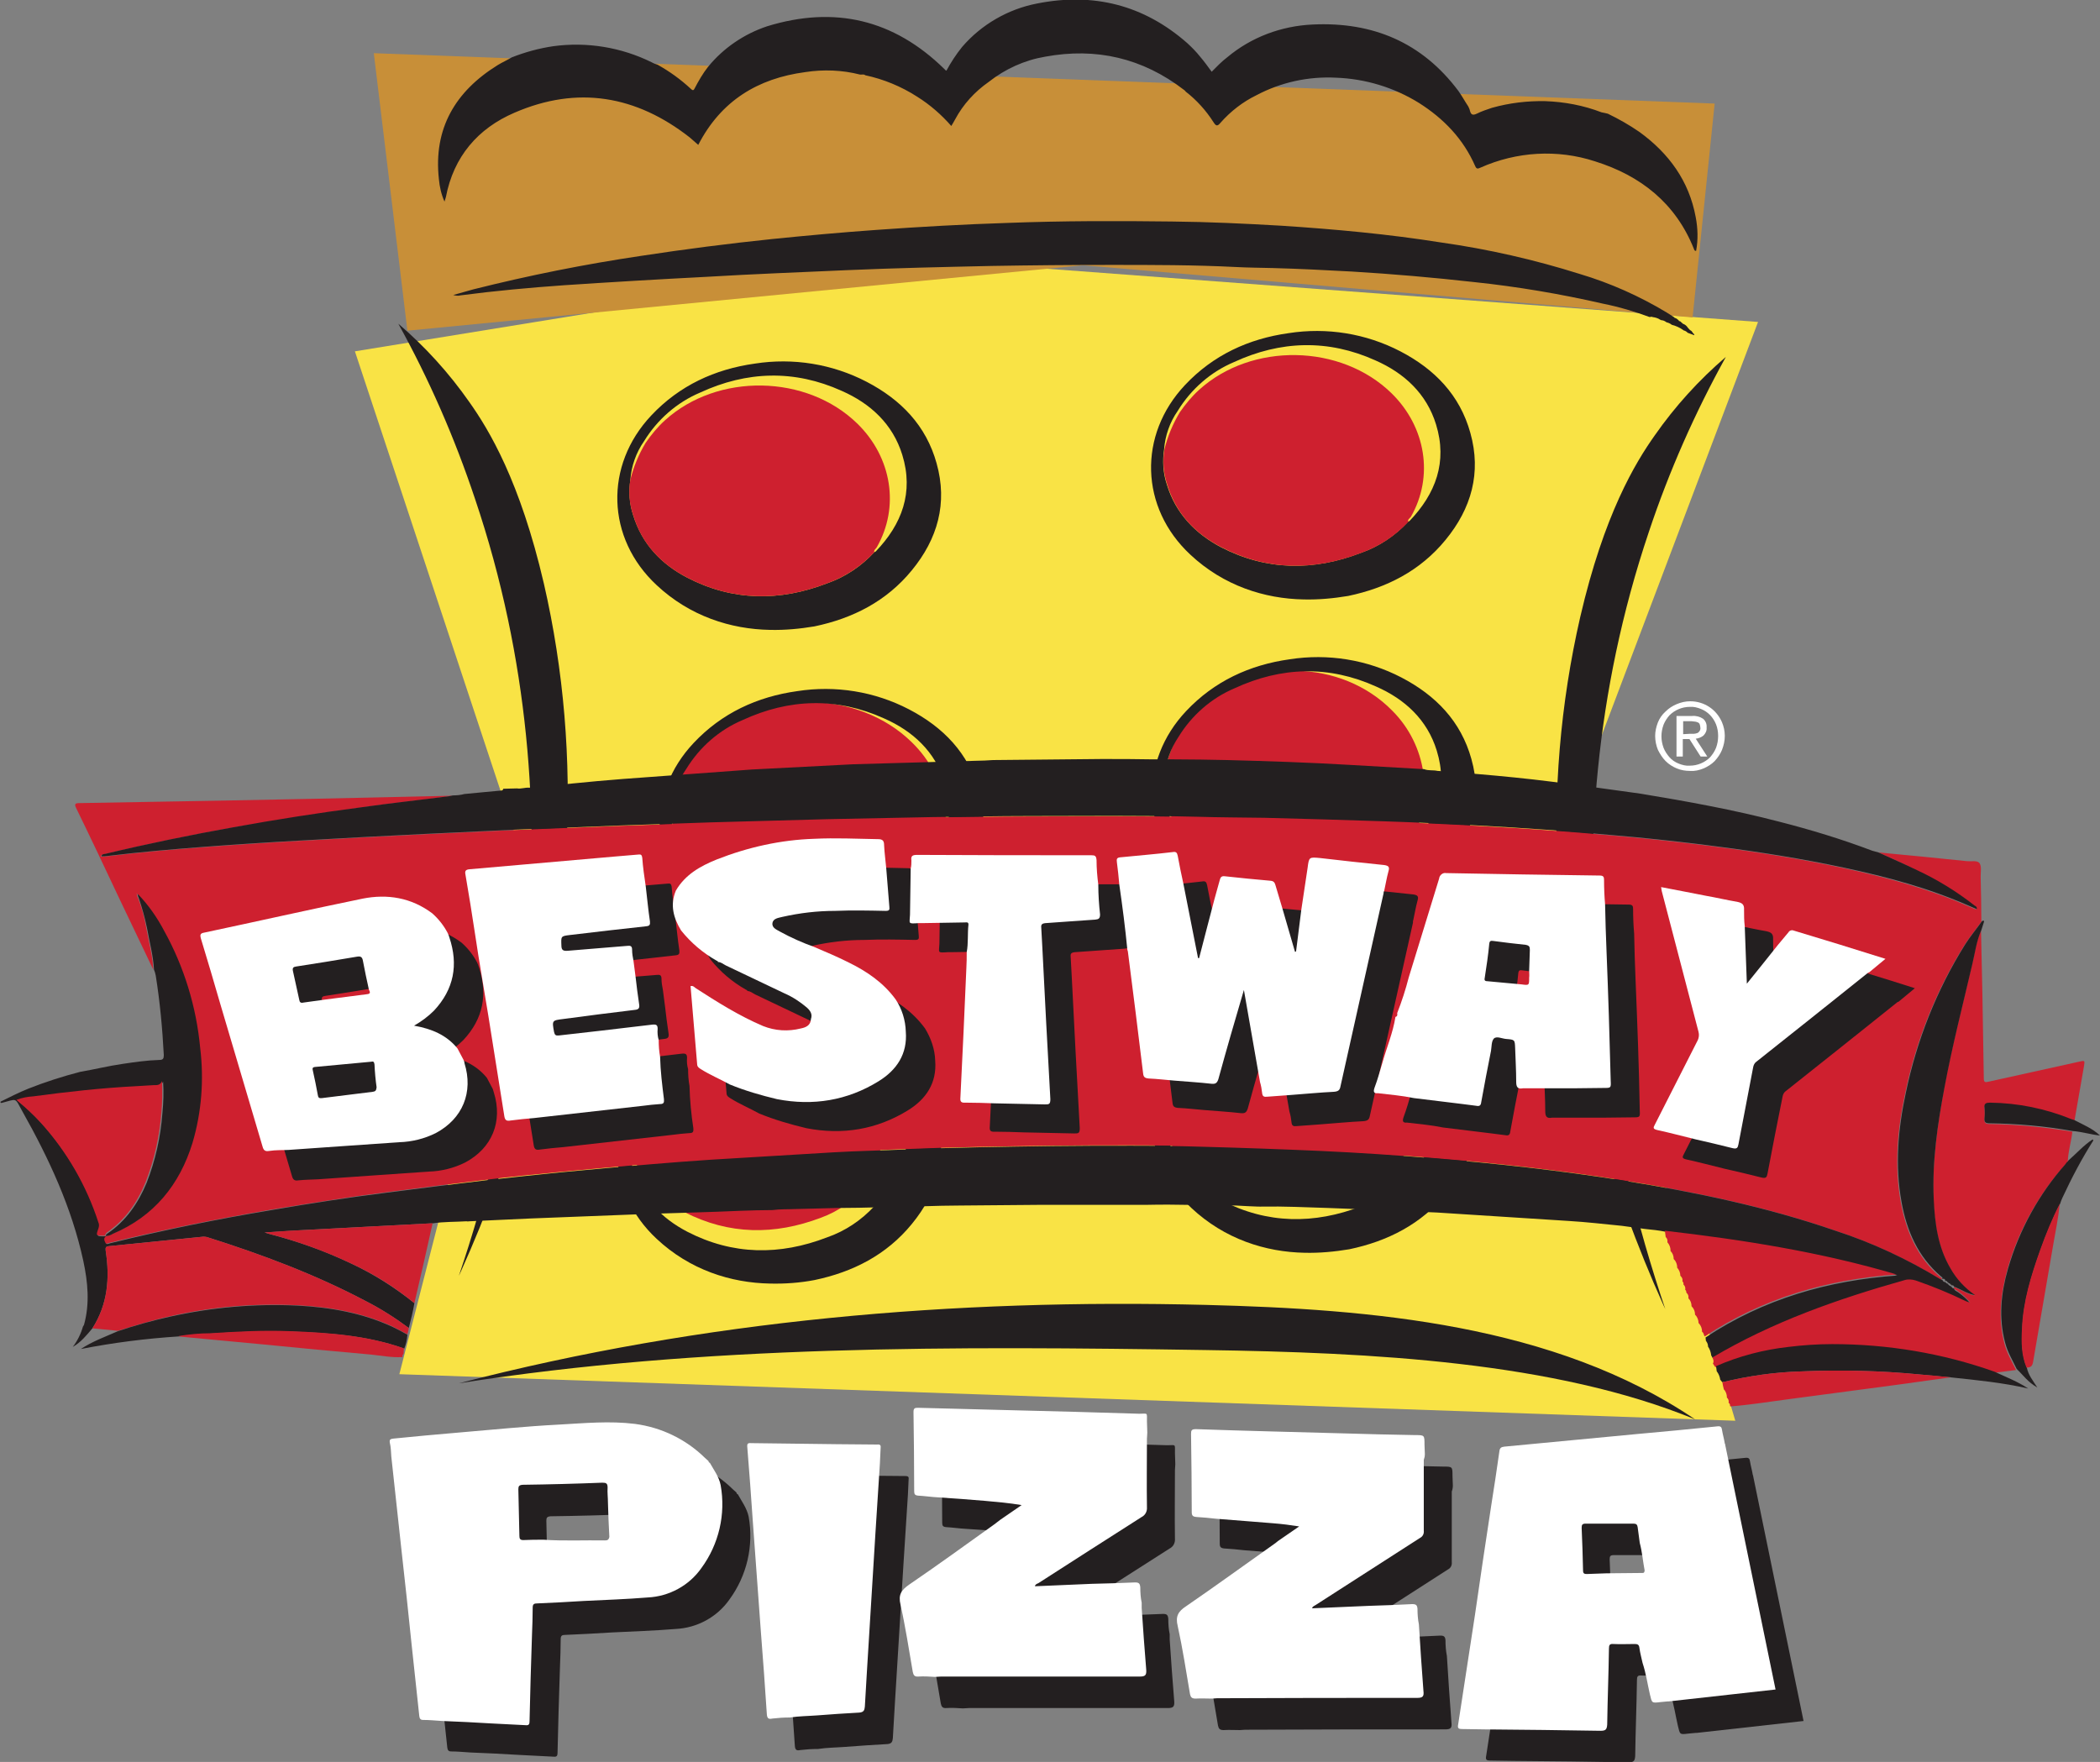 <?xml version="1.0" encoding="utf-8"?>
<!-- Generator: Adobe Illustrator 25.4.1, SVG Export Plug-In . SVG Version: 6.00 Build 0)  -->
<svg version="1.1" id="Layer_1" xmlns="http://www.w3.org/2000/svg" xmlns:xlink="http://www.w3.org/1999/xlink" x="0px" y="0px"
	 viewBox="0 0 600 503.5" style="enable-background:new 0 0 600 503.5;" xml:space="preserve">
<rect x="0" y="0" width="600" height="503.5" fill="#808080" stroke="none"/>
<style type="text/css">
	.st0{fill:#231F20;}
	.st1{fill:#F9E345;}
	.st2{fill:#CE202F;}
	.st3{fill:#C88F38;}
	.st4{fill:#FFFFFF;}
</style>
<g>
	<path class="st0" d="M210.8,427c-0.3,0-0.3-0.3-0.4-0.5c-0.3-0.3-0.7-0.6-1-0.9c-5.4-5.3-12.4-8.7-20-9.7
		c-7.2-0.9-14.4-0.2-21.7,0.2c-9.7,0.5-19.3,1.5-28.9,2.3c-6.1,0.5-12.3,1.1-18.4,1.7c-0.9,0.1-1.2,0.3-1,1.3
		c0.3,1.2,0.3,2.5,0.4,3.8c1,8.9,1.9,17.8,2.9,26.7c1,9,2,18,2.9,27c0.7,6.8,1.5,13.7,2.2,20.5c0.1,0.7,0.3,1.1,1.1,1.1
		c1.8,0,3.7,0.2,5.5,0.3c4.7,0.2,9.4,0.4,14,0.7c3.3,0.2,6.5,0.3,9.8,0.5c0.9,0.1,1.1-0.3,1.1-1.1c0.2-8.2,0.4-16.5,0.7-24.7
		c0.1-2.6,0.2-5.2,0.2-7.8c0-1,0.4-1.2,1.3-1.2c4.4-0.2,8.8-0.4,13.3-0.7c6.1-0.3,12.2-0.5,18.3-1c6.1-0.3,11.8-3.4,15.3-8.4
		c5-6.8,7-15.4,5.5-23.7C213.4,431,211.9,429,210.8,427z M180.8,449.2c-5.8-0.1-11.7,0.2-17.5-0.2c-1.9,0-3.9,0-5.8,0.1
		c-0.9,0-1.1-0.4-1.1-1.2c-0.1-4.4-0.2-8.9-0.3-13.3c0-0.9,0.2-1.2,1.2-1.3c7.6-0.1,15.2-0.3,22.8-0.6c1.1,0,1.5,0.2,1.5,1.4
		c-0.1,1.4,0.1,2.8,0.1,4.3c0.1,3.3,0.2,6.5,0.4,9.8C181.9,449.1,181.5,449.2,180.8,449.2z"/>
	<path class="st0" d="M500.9,421.8c0-0.1,0-0.2-0.1-0.3v0c-0.2-1.3-0.6-2.6-0.8-3.9c-0.1-0.8-0.4-1.1-1.3-1
		c-7.7,0.8-15.3,1.5-23,2.2c-12.6,1.2-25.3,2.4-37.9,3.6c-0.9,0.1-1.3,0.4-1.4,1.3c-0.7,5.1-1.5,10.2-2.3,15.3
		c-1.6,10.5-3.2,21.1-4.7,31.6c-1.6,10.4-3.2,20.8-4.8,31.3c-0.2,1,0.2,1.2,1.1,1.2c2.2,0,4.4,0.1,6.6,0.1c11,0.1,22,0.2,33,0.4
		c1.5,0,1.8-0.4,1.9-1.8c0.1-7.2,0.4-14.4,0.5-21.7c0-1,0.2-1.4,1.3-1.3c2,0.1,4.1,0,6.1,0c0.8,0,1.2,0.2,1.3,1.1
		c0.2,1.5,0.6,2.9,0.9,4.3c1,3,1.4,6,2.1,9c0.6,2.5,0.5,2.5,3,2.2c0.7-0.1,1.4-0.1,2.1-0.2c0.1,0,0.2,0,0.3,0l30.5-3.4L500.9,421.8z
		 M477.3,458.5c-3.4,0-6.9,0.1-10.3,0.1c-1.9,0.1-3.8,0.1-5.6,0.2c-0.7,0-1.1-0.1-1.1-1c-0.1-4.1-0.2-8.1-0.4-12.2
		c0-0.9,0.2-1.2,1.2-1.2c4.5,0,9.1,0,13.6,0c0.8,0,1.1,0.3,1.2,1c0.2,1.5,0.4,3,0.6,4.5c0.7,2.6,0.9,5.3,1.4,7.9
		C477.9,458.4,477.7,458.5,477.3,458.5L477.3,458.5z"/>
	<path class="st0" d="M415.1,424.5c0-0.9-0.1-1.8-0.1-2.7c0-2.7,0-2.7-2.7-2.7c-6.9-0.1-13.8-0.3-20.8-0.5
		c-13.9-0.4-27.9-0.7-41.8-1.2c-1.3,0-1.4,0.4-1.4,1.4c0.1,7.4,0.2,14.9,0.2,22.3c0,1,0.3,1.3,1.3,1.4c1.9,0.1,3.8,0.3,5.6,0.5
		c5.5,0.4,11,0.9,16.4,1.3c2.5,0.2,4.9,0.5,7.4,0.9l-6.1,4.2c-0.2,0.2-0.4,0.3-0.6,0.5c-8.5,6-17,12.2-25.6,18.1
		c-2.3,1.5-3.1,2.9-2.4,5.7c1.4,6.4,2.4,12.9,3.5,19.4c0.2,0.9,0.5,1.3,1.6,1.3c1.6-0.1,3.2,0,4.7,0c0.5,0,0.9-0.1,1.4-0.1
		c19.1-0.1,38.1-0.1,57.2-0.1c1.6,0,2-0.4,1.8-2c-0.5-6.3-0.9-12.7-1.3-19c-0.3-1.5-0.4-3-0.4-4.5c-0.1-1-0.4-1.3-1.5-1.3
		c-4.1,0.2-8.3,0.4-12.4,0.5l-16.2,0.7c0.1-0.6,0.7-0.7,1.1-1c9.9-6.4,19.8-12.7,29.7-19.1c0.8-0.4,1.2-1.2,1.1-2.1
		c0-6.7,0-13.5,0-20.2C415,425.7,415.1,425.1,415.1,424.5z"/>
	<path class="st0" d="M335.8,418.4c0-1.1-0.1-2.1-0.1-3.2c0-2.7,0.3-2.2-2.2-2.2c-12.1-0.4-24.1-0.7-36.2-1c-9-0.2-18-0.5-27-0.7
		c-0.9,0-1.3,0.1-1.3,1.2c0.1,7.5,0.2,15.1,0.2,22.6c0,0.9,0.2,1.2,1.1,1.3c1.9,0.1,3.8,0.4,5.8,0.5c4.5,0.3,8.9,0.6,13.4,1
		c3.4,0.3,6.8,0.6,10.4,1.2l-6.1,4.2c-0.6,0.4-1.1,0.9-1.7,1.3c-8.1,5.8-16.1,11.6-24.3,17.2c-2.3,1.6-3.2,2.9-2.5,5.8
		c1.4,6.3,2.4,12.8,3.5,19.2c0.2,0.9,0.5,1.4,1.6,1.3c1.6-0.1,3.2,0,4.7,0.1c0.6,0,1.2-0.1,1.8-0.1c18.9,0,37.9,0,56.8,0
		c1.5,0,1.9-0.4,1.8-1.9c-0.5-5.9-0.9-11.8-1.3-17.7c0-0.5,0-1,0-1.5c-0.3-1.4-0.4-2.9-0.4-4.4c-0.1-1.1-0.4-1.4-1.5-1.4
		c-4.1,0.2-8.2,0.3-12.3,0.4c-4.7,0.2-9.4,0.4-14,0.6c-0.8,0-1.5,0.1-2.3,0.1c0.1-0.6,0.6-0.7,1-0.9c9.8-6.3,19.6-12.6,29.5-18.9
		c1-0.5,1.6-1.6,1.5-2.8c-0.1-6.5,0-13.1,0-19.6C335.7,419.6,335.8,419,335.8,418.4z"/>
	<path class="st0" d="M258.6,421.8c-3.8,0-7.6-0.1-11.5-0.1c-8.1-0.1-16.2-0.2-24.3-0.3c-0.7,0-1.4-0.2-1.3,1
		c0.6,7.2,1.1,14.3,1.6,21.5c0.8,10.5,1.5,21,2.3,31.5c0.6,7.8,1.2,15.6,1.7,23.5c0.1,1.3,0.6,1.4,1.6,1.2c1.7-0.2,3.3-0.3,5-0.3
		c2.6-0.4,5.2-0.4,7.8-0.6c4-0.3,8-0.6,12-0.8c1.3-0.1,1.5-0.7,1.6-1.7c0.2-3.4,0.4-6.8,0.6-10.2c0.8-13,1.6-26,2.4-39
		c0.4-6.8,0.9-13.5,1.3-20.3c0.1-1.4,0.1-2.9,0.2-4.3C259.7,422.1,259.6,421.8,258.6,421.8z"/>
	<polygon class="st1" points="101.4,100.4 263.1,74.1 502.3,92 446.5,239.6 495.8,406 114.1,392.7 150.8,249.5 	"/>
	<path class="st2" d="M400.5,331.6c-3.7,3.9-8.3,6.8-13.4,8.6c-13.4,5-26.7,4.9-39.6-1.6c-7.4-3.7-12.9-9.3-15.4-17.3
		c-1.1-3.1-1.4-6.5-0.8-9.8c0.9-3.6,2.3-7.1,4.3-10.2c1.6-2.3,3.4-4.3,5.4-6.1c14.8-13.1,40.2-12.7,54.6,0.9c9.8,9.3,12,23,5.5,34.1
		C400.9,330.7,400.3,330.9,400.5,331.6z"/>
	<path class="st0" d="M372.8,358c-11.2-0.2-22.9-3.9-32.4-12.8c-14.4-13.4-15-34.2-1.5-48.5c8-8.5,18.1-13.2,29.6-14.8
		c10.9-1.7,22.1,0.1,31.9,5.2c9.8,5.1,17,12.5,20,23.3c3.2,11.4,0.3,21.6-7.1,30.6c-7.2,8.8-16.8,13.7-27.8,16
		C381.3,357.7,377,358.1,372.8,358z M336.7,304.1c-2.2,3.3-3.6,7.1-3.9,11c-0.5,3.4-0.3,6.8,0.8,10.1c2.5,8.2,8,14,15.5,17.9
		c13,6.7,26.4,6.8,39.9,1.6c5.2-1.8,9.8-4.9,13.5-8.9c0.1-0.1,0.3-0.1,0.4-0.2c7.5-7.8,10.9-16.9,7.6-27.6
		c-2.7-8.8-9.1-14.7-17.3-18.3c-13.5-6.1-27.1-5.7-40.5,0.5C346.1,293,340.5,297.9,336.7,304.1z"/>
	<path class="st2" d="M247.2,339c-3.3,4.1-7.7,7.2-12.7,9c-13.2,5-26.2,4.9-38.9-1.6c-7.3-3.7-12.7-9.3-15.1-17.3
		c-1.1-3.1-1.3-6.5-0.8-9.8c0.9-3.6,2.3-7.1,4.2-10.2c1.5-2.3,3.3-4.3,5.3-6.1c14.6-13.2,39.5-12.7,53.6,0.9
		c6.4,6.2,9.6,14.9,8.8,23.7C251.3,331.7,249.7,335.7,247.2,339z"/>
	<path class="st0" d="M220,366.8c-11.2-0.2-22.9-3.9-32.4-12.8c-14.4-13.4-15-34.2-1.5-48.5c8-8.5,18.1-13.2,29.6-14.8
		c10.9-1.7,22.1,0.1,31.9,5.2c9.8,5.1,17,12.5,20,23.3c3.2,11.4,0.3,21.6-7.1,30.6c-7.2,8.8-16.8,13.7-27.8,16
		C228.5,366.6,224.3,366.9,220,366.8z M184,313c-2.3,3.3-3.6,7.1-3.9,11c-0.5,3.4-0.3,6.8,0.8,10.1c2.5,8.2,8,14,15.5,17.9
		c13,6.7,26.4,6.8,39.9,1.6c5.2-1.8,9.8-4.9,13.5-8.9c0.1-0.1,0.3-0.1,0.4-0.2c7.5-7.8,10.9-16.9,7.6-27.6
		c-2.7-8.8-9.1-14.7-17.3-18.3c-13.5-6.1-27.1-5.7-40.5,0.5C193.4,301.8,187.8,306.7,184,313z"/>
	<path class="st2" d="M402.6,241.6c-3.7,4.2-8.3,7.4-13.5,9.4c-13.5,5.5-26.9,5.4-39.9-1.7c-7.5-4.1-13-10.1-15.5-18.8
		c-1.1-3.4-1.4-7.1-0.8-10.6c0.9-3.9,2.4-7.7,4.4-11.1c1.5-2.4,3.4-4.7,5.5-6.7c15-14.3,40.5-13.8,55,1c9.8,9.8,12,24.9,5.5,37.1
		C402.9,240.7,402.3,241,402.6,241.6z"/>
	<path class="st0" d="M372.8,264.5c-11.2-0.2-22.9-3.9-32.4-12.8c-14.4-13.4-15-34.2-1.5-48.5c8-8.5,18.1-13.2,29.6-14.8
		c10.9-1.7,22.1,0.1,31.9,5.2c9.8,5.1,17,12.5,20,23.3c3.2,11.4,0.3,21.6-7.1,30.6c-7.2,8.8-16.8,13.7-27.8,16
		C381.3,264.2,377,264.5,372.8,264.5z M336.7,210.6c-2.2,3.3-3.6,7.1-3.9,11c-0.5,3.4-0.3,6.8,0.8,10.1c2.5,8.2,8,14,15.5,17.9
		c13,6.7,26.4,6.8,39.9,1.6c5.2-1.8,9.8-4.9,13.5-8.9c0.1-0.1,0.3-0.1,0.4-0.2c7.5-7.8,10.9-16.9,7.6-27.6
		c-2.7-8.8-9.1-14.7-17.3-18.3c-13.5-6.1-27.1-5.7-40.5,0.5C346.1,199.5,340.5,204.4,336.7,210.6L336.7,210.6z"/>
	<path class="st2" d="M265.7,250.8c-3.9,4.2-8.8,7.5-14.2,9.4c-14.2,5.5-28.4,5.4-42.1-1.7c-7.9-4.1-13.7-10.1-16.3-18.8
		c-1.1-3.4-1.4-7.1-0.9-10.7c0.9-3.9,2.5-7.7,4.6-11.2c1.6-2.5,3.6-4.7,5.8-6.7c15.8-14.4,42.7-13.9,57.9,1
		c10.4,10.1,12.7,25.1,5.8,37.3C266.1,249.8,265.4,250.1,265.7,250.8z"/>
	<path class="st0" d="M232.1,273.6c-11.2-0.2-22.9-3.9-32.4-12.8c-14.4-13.4-15-34.2-1.5-48.5c8-8.5,18.1-13.2,29.6-14.8
		c10.9-1.7,22.1,0.1,31.9,5.2c9.8,5.1,17,12.5,20,23.3c3.2,11.4,0.3,21.6-7.1,30.6c-7.2,8.8-16.8,13.7-27.8,16
		C240.6,273.3,236.4,273.7,232.1,273.6z M196.1,219.7c-2.3,3.3-3.6,7.1-3.9,11c-0.5,3.4-0.3,6.8,0.8,10.1c2.5,8.2,8.1,14,15.5,17.9
		c13,6.7,26.4,6.8,39.9,1.6c5.2-1.8,9.8-4.9,13.5-8.9c0.1-0.1,0.3-0.1,0.4-0.2c7.5-7.8,10.9-16.9,7.6-27.6
		c-2.7-8.8-9.1-14.7-17.3-18.3c-13.5-6.1-27.1-5.7-40.5,0.5C205.5,208.6,199.9,213.5,196.1,219.7L196.1,219.7z"/>
	<path class="st0" d="M372.5,171.3c-11.2-0.2-22.9-3.9-32.4-12.8c-14.4-13.4-15-34.2-1.5-48.5c8-8.5,18.1-13.2,29.6-14.8
		c10.9-1.7,22.1,0.1,31.9,5.2c9.8,5.1,17,12.5,20,23.3c3.2,11.4,0.3,21.6-7.1,30.6c-7.2,8.8-16.8,13.7-27.8,16
		C381,171,376.8,171.4,372.5,171.3z M336.5,117.4c-2.3,3.3-3.6,7.1-3.9,11c-0.5,3.4-0.3,6.8,0.8,10.1c2.5,8.2,8.1,14,15.5,17.9
		c13,6.7,26.4,6.8,39.9,1.6c5.2-1.8,9.8-4.9,13.5-8.9c0.1-0.1,0.3-0.1,0.4-0.2c7.5-7.8,10.9-16.9,7.6-27.6
		c-2.7-8.8-9.1-14.7-17.3-18.3c-13.5-6.1-27.1-5.7-40.5,0.5C345.9,106.3,340.3,111.2,336.5,117.4z"/>
	<path class="st2" d="M402.4,149.1c-3.7,4-8.4,7.1-13.5,8.9c-13.5,5.2-26.9,5.1-39.9-1.6c-7.5-3.9-13-9.6-15.5-17.9
		c-1.1-3.3-1.4-6.7-0.8-10.1c0.9-3.7,2.4-7.3,4.4-10.6c1.6-2.3,3.4-4.5,5.5-6.4c15-13.6,40.5-13.2,55,1c9.8,9.6,12.1,23.8,5.5,35.3
		C402.7,148.2,402.1,148.5,402.4,149.1z"/>
	<path class="st0" d="M220,180c-11.2-0.2-22.9-3.9-32.4-12.8c-14.4-13.4-15-34.2-1.5-48.5c8-8.5,18.1-13.2,29.6-14.8
		c10.9-1.7,22.1,0.1,31.9,5.2c9.8,5.1,17,12.5,20,23.3c3.2,11.4,0.3,21.6-7.1,30.6c-7.2,8.8-16.8,13.7-27.8,16
		C228.5,179.7,224.3,180.1,220,180z M184,126.1c-2.3,3.3-3.6,7.1-3.9,11c-0.5,3.4-0.3,6.8,0.8,10.1c2.5,8.2,8,14,15.5,17.9
		c13,6.7,26.4,6.8,39.9,1.6c5.2-1.8,9.8-4.9,13.5-8.9c0.1-0.1,0.3-0.1,0.4-0.2c7.5-7.8,10.9-16.9,7.6-27.6
		c-2.7-8.8-9.1-14.7-17.3-18.3c-13.5-6.1-27.1-5.7-40.5,0.5C193.4,115,187.8,119.9,184,126.1L184,126.1z"/>
	<path class="st2" d="M249.8,157.8c-3.7,4-8.4,7.1-13.5,8.9c-13.5,5.2-26.9,5.1-39.9-1.6c-7.5-3.9-13-9.6-15.5-17.9
		c-1.1-3.3-1.4-6.7-0.8-10.1c0.9-3.7,2.4-7.3,4.4-10.6c1.6-2.3,3.4-4.5,5.5-6.4c15-13.6,40.5-13.2,55,1c9.8,9.6,12.1,23.8,5.5,35.3
		C250.2,156.9,249.6,157.2,249.8,157.8z"/>
	<polygon class="st3" points="106.8,15.2 116.4,94.5 309.4,75.8 483.6,90.7 489.9,29.6 	"/>
	<path class="st0" d="M484.3,405.6c-40.1-16.5-92.6-19.1-139.7-19.8c-71.9-1.1-143.7-1.5-213.5,9.5c69.8-18.1,141.5-24.2,213.5-22.4
		C391.7,374.1,444.1,378.4,484.3,405.6z"/>
	<path class="st0" d="M493.1,102c-7.7,6.6-14.5,14.1-20.3,22.4c-5.6,7.9-14.5,22.6-21.3,51.9c-5.7,24.8-7.8,50.4-6.4,75.8
		c2.6,47.4,15.6,88.5,30.1,120.7c0.2,0.4,0.4,0.9,0.6,1.3c-14.9-44-35.9-129.5-4.7-222.1C476.9,134.6,484.3,117.9,493.1,102z"/>
	<path class="st0" d="M113.8,92.5c7.7,6.6,14.5,14.1,20.3,22.4c5.6,7.9,14.5,22.6,21.3,51.9c5.7,24.8,7.8,50.4,6.4,75.8
		c-2.6,47.4-15.6,88.5-30.1,120.7c-0.2,0.4-0.4,0.9-0.6,1.3c14.9-44,35.9-129.5,4.6-222.1C129.9,125.1,122.6,108.4,113.8,92.5z"/>
	<path class="st0" d="M471.3,90.6c-4.3-1.6-8.7-2.9-13.2-3.8c-12.2-2.8-24.6-4.9-37-6.2c-11.6-1.3-23.2-2.3-34.8-3
		c-7.5-0.4-15-0.8-22.6-1c-3.6-0.1-7.1-0.1-10.7-0.3c-11.8-0.6-23.6-0.6-35.5-0.6c-11.4,0-22.8,0.1-34.3,0.3
		c-13.7,0.3-27.5,0.6-41.2,1.2c-13.3,0.6-26.7,1.1-40,1.9c-13.6,0.7-27.2,1.5-40.7,2.4c-9.9,0.7-19.8,1.6-29.7,2.9
		c-0.7,0.2-1.4,0.1-2.1-0.1c2.1-0.6,3.9-1.1,5.7-1.6c15.9-4,31.9-7.2,48.1-9.6c12.4-1.9,24.9-3.5,37.4-4.8c9.9-1,19.8-1.9,29.7-2.6
		c12.5-0.9,25-1.6,37.5-2c15.7-0.6,31.3-0.6,47-0.4c10.4,0.1,20.8,0.6,31.2,1.2c15.3,1,30.6,2.4,45.7,4.8c13.4,1.9,26.6,4.9,39.6,9
		c8.7,2.6,17,6.3,24.8,11c0.7,0.5,1.5,0.9,2.2,1.4l0,0c0,0.2,0.2,0.2,0.3,0.2l0.4,0.2l0,0l0.2,0.2l0.2,0.1l0.1,0.1
		c0,0.2,0.2,0.3,0.4,0.3l0.3,0.2l0,0c0,0.1,0.1,0.2,0.2,0.2c0,0,0,0,0,0l0.3,0.3c0.6,0.2,1.1,0.6,1.4,1.1c0.3,0.4,0.7,0.8,1.1,1
		c0,0.1,0.1,0.2,0.2,0.2c0,0.4,0.6,0.5,0.6,1l-1.9-0.7l-0.1-0.1c-0.3-0.3-0.7-0.5-1.1-0.6l-0.1-0.1c-1-0.7-2.1-1.2-3.3-1.5l-0.1-0.1
		c-0.4-0.3-0.9-0.5-1.4-0.6c0-0.1-0.1-0.1-0.1-0.1c0,0,0,0,0,0c-0.4-0.3-0.9-0.5-1.4-0.5l-0.1-0.1h-0.1c-0.7-0.5-1.5-0.7-2.3-0.8
		l-0.1-0.1C471.9,90.6,471.6,90.5,471.3,90.6L471.3,90.6z"/>
	<path class="st0" d="M459.4,32.5c3.1,1.5,6.1,3.2,9,5.2c8.4,6.1,14.2,14,16.1,24.4c0.6,3.2,0.7,6.4,0.1,9.6c-0.5,0-0.5-0.3-0.6-0.5
		c-5.2-13.1-15.2-21-28.3-25.1c-10.7-3.5-22.4-2.8-32.7,1.8c-0.7,0.3-1.1,0.5-1.5-0.4c-3.4-7.8-9-13.6-16.1-18.1
		c-7.1-4.4-15.3-6.9-23.7-7.2c-7.9-0.4-15.7,1.3-22.7,5c-3.9,1.9-7.4,4.6-10.3,7.9c-0.9,1.1-1.3,0.9-2-0.2c-2.1-3.3-4.8-6.3-7.9-8.7
		c-0.2-0.2-0.3-0.4-0.5-0.5c-11.8-9.1-25.1-12.2-39.7-9.5c-5.9,1-11.4,3.5-16.1,7.2c-4,2.8-7.3,6.4-9.6,10.7
		c-0.3,0.6-0.7,1.2-1.1,1.9c-2.8-3.2-6.1-6.1-9.8-8.4c-4.5-2.9-9.6-5-14.8-6.1c-0.4-0.4-1-0.1-1.5-0.2c-5.1-1.3-10.4-1.5-15.6-0.7
		c-13.6,1.8-24.1,8.2-30.6,20.8c-0.8-0.7-1.6-1.4-2.4-2.1c-15.3-12-32.1-14.9-50.1-7.1c-10.5,4.5-17.4,12.6-19.6,24.1
		c-0.1,0.3-0.2,0.6-0.4,1.3c-0.9-2-1.4-4.2-1.6-6.4c-1.6-14.5,4.7-25.1,16.8-32.6c1.3-0.8,2.7-1.4,4-2.2c3.8-1.5,7.8-2.6,11.9-3.2
		c9.6-1.3,19.4,0.3,28.1,4.6c0.5,0.3,1.1,0.5,1.7,0.7c3.4,1.9,6.6,4.2,9.5,6.9c0.5,0.5,0.8,0.5,1.1-0.2c1.1-2.1,2.3-4.2,3.8-6.1
		c4.4-5.4,10.3-9.4,16.9-11.6c19.2-5.9,36.1-2,50.6,12.2c0.1,0.1,0.3,0.3,0.4,0.4c0.1,0,0.2,0.1,0.2,0.1c1.3-2.4,2.8-4.7,4.5-6.8
		c5.5-6.4,13.1-10.8,21.4-12.4c16.1-3.2,30.5,0.4,42.9,11.3c1.3,1.2,2.6,2.5,3.7,3.9c1.2,1.4,2.2,2.8,3.3,4.3
		c1.4-1.4,2.8-2.9,4.4-4.1c6.9-5.8,15.5-9,24.5-9.4c17.1-0.8,31.2,5.1,41.6,19c1,1.4,1.8,2.9,2.8,4.4c0.2,0.4,0.4,0.8,0.5,1.3
		c0.3,1.1,0.8,1.3,1.9,0.8c1.4-0.7,2.9-1.2,4.4-1.7c5-1.4,10.1-2,15.2-1.9c5.5,0.2,10.9,1.2,16.1,3.2
		C458.3,32.2,458.9,32.4,459.4,32.5z"/>
	<path class="st4" d="M202.7,417.9L202.7,417.9L202.7,417.9L202.7,417.9z"/>
	<path class="st4" d="M202.8,418c-0.3,0-0.3-0.3-0.4-0.5c-0.3-0.3-0.7-0.6-1-0.9c-5.4-5.3-12.4-8.7-20-9.7
		c-7.2-0.9-14.4-0.2-21.7,0.2c-9.7,0.5-19.3,1.5-28.9,2.3c-6.1,0.5-12.3,1.1-18.4,1.7c-0.9,0.1-1.2,0.3-1,1.3
		c0.3,1.2,0.3,2.5,0.4,3.8c1,8.9,1.9,17.8,2.9,26.7c1,9,2,18,2.9,27c0.7,6.8,1.5,13.7,2.2,20.5c0.1,0.7,0.3,1.1,1.1,1.1
		c1.8,0,3.7,0.2,5.5,0.3c4.7,0.2,9.4,0.4,14,0.7c3.3,0.2,6.5,0.3,9.8,0.5c0.9,0.1,1.1-0.3,1.1-1.1c0.2-8.2,0.4-16.5,0.7-24.7
		c0.1-2.6,0.2-5.2,0.2-7.8c0-1,0.4-1.2,1.3-1.2c4.4-0.2,8.8-0.4,13.3-0.7c6.1-0.3,12.2-0.5,18.3-1c6.1-0.3,11.8-3.4,15.3-8.4
		c5-6.8,7-15.4,5.5-23.7C205.4,421.9,203.9,420,202.8,418z M172.8,440.2c-5.8-0.1-11.7,0.2-17.5-0.2c-1.9,0-3.9,0-5.8,0.1
		c-0.9,0-1.1-0.4-1.1-1.2c-0.1-4.4-0.2-8.9-0.3-13.3c0-0.9,0.2-1.2,1.2-1.3c7.6-0.1,15.2-0.3,22.8-0.6c1.1,0,1.5,0.2,1.5,1.4
		c-0.1,1.4,0.1,2.8,0.1,4.3c0.1,3.3,0.2,6.5,0.4,9.8C173.9,440.1,173.5,440.2,172.8,440.2z"/>
	<path class="st4" d="M492.9,412.8c0-0.1,0-0.2-0.1-0.3v0c-0.2-1.3-0.6-2.6-0.8-3.9c-0.1-0.8-0.4-1.1-1.3-1
		c-7.7,0.8-15.3,1.5-23,2.2c-12.6,1.2-25.3,2.4-37.9,3.6c-0.9,0.1-1.3,0.4-1.4,1.3c-0.7,5.1-1.5,10.2-2.3,15.3
		c-1.6,10.5-3.2,21.1-4.7,31.6c-1.6,10.4-3.2,20.8-4.8,31.3c-0.2,1,0.2,1.2,1.1,1.2c2.2,0,4.4,0.1,6.6,0.1c11,0.1,22,0.2,33,0.4
		c1.5,0,1.8-0.4,1.9-1.8c0.1-7.2,0.4-14.4,0.5-21.7c0-1,0.2-1.4,1.3-1.3c2,0.1,4.1,0,6.1,0c0.8,0,1.2,0.2,1.3,1.1
		c0.2,1.5,0.6,2.9,0.9,4.3c1,3,1.4,6,2.1,9c0.6,2.5,0.5,2.5,3,2.2c0.7-0.1,1.4-0.1,2.1-0.2c0.1,0,0.2,0,0.3,0l30.5-3.4L492.9,412.8z
		 M469.3,449.5c-3.4,0-6.9,0.1-10.3,0.1c-1.9,0.1-3.8,0.1-5.6,0.2c-0.7,0-1.1-0.1-1.1-1c-0.1-4.1-0.2-8.1-0.4-12.2
		c0-0.9,0.2-1.2,1.2-1.2c4.5,0,9.1,0,13.6,0c0.8,0,1.1,0.3,1.2,1c0.2,1.5,0.4,3,0.6,4.5c0.7,2.6,0.9,5.3,1.4,7.9
		C469.8,449.4,469.7,449.5,469.3,449.5L469.3,449.5z"/>
	<path class="st4" d="M407.1,415.5c0-0.9-0.1-1.8-0.1-2.7c0-2.7,0-2.7-2.7-2.7c-6.9-0.1-13.8-0.3-20.8-0.5
		c-13.9-0.4-27.9-0.7-41.8-1.2c-1.3,0-1.4,0.4-1.4,1.4c0.1,7.4,0.2,14.9,0.2,22.3c0,1,0.3,1.3,1.3,1.4c1.9,0.1,3.8,0.3,5.6,0.5
		c5.5,0.4,11,0.9,16.4,1.3c2.5,0.2,4.9,0.5,7.4,0.9l-6.1,4.2c-0.2,0.2-0.4,0.3-0.6,0.5c-8.5,6-17,12.2-25.6,18.1
		c-2.3,1.5-3.1,2.9-2.4,5.7c1.4,6.4,2.4,12.9,3.5,19.4c0.2,0.9,0.5,1.3,1.6,1.3c1.6-0.1,3.2,0,4.7,0c0.5,0,0.9-0.1,1.4-0.1
		c19.1-0.1,38.1-0.1,57.2-0.1c1.6,0,2-0.4,1.8-2c-0.5-6.3-0.9-12.7-1.3-19c-0.3-1.5-0.4-3-0.4-4.5c-0.1-1-0.4-1.3-1.5-1.3
		c-4.1,0.2-8.3,0.4-12.4,0.5l-16.2,0.7c0.1-0.6,0.7-0.7,1.1-1c9.9-6.4,19.8-12.7,29.7-19.1c0.8-0.4,1.2-1.2,1.1-2.1
		c0-6.7,0-13.5,0-20.2C407,416.6,407.1,416.1,407.1,415.5z"/>
	<path class="st4" d="M327.8,409.4c0-1.1-0.1-2.1-0.1-3.2c0-2.7,0.3-2.2-2.2-2.2c-12.1-0.4-24.1-0.7-36.2-1c-9-0.2-18-0.5-27-0.7
		c-0.9,0-1.3,0.1-1.3,1.2c0.1,7.5,0.2,15.1,0.2,22.6c0,0.9,0.2,1.2,1.1,1.3c1.9,0.1,3.8,0.4,5.8,0.5c4.5,0.3,8.9,0.6,13.4,1
		c3.4,0.3,6.8,0.6,10.4,1.2l-6.1,4.2c-0.6,0.4-1.1,0.9-1.7,1.3c-8.1,5.8-16.1,11.6-24.3,17.2c-2.3,1.6-3.2,2.9-2.5,5.8
		c1.4,6.3,2.4,12.8,3.5,19.2c0.2,0.9,0.5,1.4,1.6,1.3c1.6-0.1,3.2,0,4.7,0.1c0.6,0,1.2-0.1,1.8-0.1c18.9,0,37.9,0,56.8,0
		c1.5,0,1.9-0.4,1.8-1.9c-0.5-5.9-0.9-11.8-1.3-17.7c0-0.5,0-1,0-1.5c-0.3-1.4-0.4-2.9-0.4-4.4c-0.1-1.1-0.4-1.4-1.5-1.4
		c-4.1,0.2-8.2,0.3-12.3,0.4c-4.7,0.2-9.4,0.4-14,0.6c-0.8,0-1.5,0.1-2.3,0.1c0.1-0.6,0.6-0.7,1-0.9c9.8-6.3,19.6-12.6,29.5-18.9
		c1-0.5,1.6-1.6,1.5-2.8c-0.1-6.5,0-13.1,0-19.6C327.7,410.6,327.8,410,327.8,409.4z"/>
	<path class="st4" d="M250.6,412.8c-3.8,0-7.6-0.1-11.5-0.1c-8.1-0.1-16.2-0.2-24.3-0.3c-0.7,0-1.4-0.2-1.3,1
		c0.6,7.2,1.1,14.3,1.6,21.5c0.8,10.5,1.5,21,2.3,31.5c0.6,7.8,1.2,15.6,1.7,23.5c0.1,1.3,0.6,1.4,1.6,1.2c1.7-0.2,3.3-0.3,5-0.3
		c2.6-0.4,5.2-0.4,7.8-0.6c4-0.3,8-0.6,12-0.8c1.3-0.1,1.5-0.7,1.6-1.7c0.2-3.4,0.4-6.8,0.6-10.2c0.8-13,1.6-26,2.4-39
		c0.4-6.8,0.9-13.5,1.3-20.3c0.1-1.4,0.1-2.9,0.2-4.3C251.7,413.1,251.6,412.7,250.6,412.8z"/>
	<path class="st2" d="M536.7,243.6c8.5,0.8,16.9,1.6,25.4,2.5c1.2,0.1,2.9-0.3,3.5,0.6c0.6,0.9,0.3,2.5,0.3,3.7
		c0.1,4.3,0.2,8.7,0.2,13c-1.6,2.3-3.4,4.4-4.9,6.8c-8.1,13-13.8,27.3-16.9,42.4c-2.2,10.3-3.1,20.7-1.2,31.1
		c1.5,8.2,4.7,15.6,11.2,21.2c0.2,0.2,0.7,0.4,0.4,0.8c-0.2-0.1-0.5-0.2-0.7-0.3c-9.4-5.7-19.4-10.4-29.9-13.8
		c-19.6-6.8-39.9-11-60.4-14.3c-18.1-2.9-36.2-4.9-54.5-6.4c-10.7-0.9-21.4-1.6-32.2-2.1c-11.3-0.6-22.6-0.9-33.9-1.2
		c-6.7-0.2-13.4-0.3-20-0.3c-7.5,0-15,0-22.5,0.1c-14.3,0.2-28.5,0.4-42.8,1c-6.7,0.3-13.3,0.4-20,0.8c-11.7,0.6-23.3,1.3-34.9,2.1
		c-5.7,0.4-11.5,0.8-17.2,1.3c-8.6,0.7-17.1,1.5-25.7,2.3c-7.2,0.7-14.4,1.4-21.6,2.3c-9.4,1.1-18.7,2.3-28,3.5
		c-11.1,1.4-22.1,3.2-33.1,5c-15.5,2.7-30.9,5.7-46.2,9.5c-0.4,0.1-1.1,0.5-1.3-0.2c-0.3-0.6-0.6-1.3,0.2-1.8l0,0
		c0.7,0,1.4-0.2,2-0.6c11.8-5,19-14,22.8-26c2.6-8.8,3.3-18,2.2-27.1c-1.1-11.7-4.7-23.1-10.3-33.5c-2-3.8-4.5-7.4-7.5-10.5
		c-0.1-0.1,0-0.4-0.2-0.1l0.2,0.1c-0.1,0.4,0,0.7,0.2,1c1.1,2.8,1.9,5.7,2.4,8.7c0.7,3.9,1.8,7.8,2,11.9c-3.2-6.7-6.4-13.4-9.6-20.1
		c-4.1-8.7-8.2-17.4-12.4-26c-0.6-1.2-0.4-1.5,0.9-1.5c13.3-0.2,26.7-0.5,40-0.7c10.1-0.2,20.3-0.4,30.4-0.6
		c11.9-0.3,23.8-0.5,35.8-0.8c0.1,0,0.2,0,0.3,0c-0.3,0.1-0.6,0.2-0.9,0.2c-8.4,1.1-16.9,2-25.3,3.2c-12.2,1.7-24.4,3.6-36.5,5.7
		c-12.3,2.2-24.5,4.7-36.6,7.6c-0.4,0.1-0.9,0-1.1,0.7c0.6,0,1.2,0,1.7-0.1c9.2-1.1,18.3-1.9,27.5-2.6c9.2-0.7,18.4-1.3,27.6-1.8
		c11.9-0.7,23.8-1.3,35.7-1.9c8.5-0.4,17-0.8,25.5-1.2c10-0.4,20.1-0.8,30.1-1.2c8.7-0.3,17.4-0.6,26.1-0.9
		c11-0.3,21.9-0.6,32.9-0.9c10-0.2,20.1-0.4,30.1-0.6c9.3-0.1,18.7-0.3,28-0.3c15.9,0,31.8-0.2,47.7,0.2c6.5,0.1,12.9,0.1,19.4,0.3
		c11.4,0.3,22.7,0.5,34.1,1c9,0.3,17.9,0.7,26.9,1.2c13,0.7,26,1.6,39,2.8c8.3,0.7,16.5,1.6,24.8,2.6c12.1,1.5,24.2,3.3,36.2,5.7
		c12.3,2.5,24.4,5.5,36.1,10.1c2.1,0.9,4.3,1.8,6.4,2.7c0.1-0.6-0.3-0.7-0.6-1c-5.1-4-10.6-7.3-16.4-10.1
		C544.2,246.9,540.4,245.3,536.7,243.6z"/>
	<path class="st0" d="M463.4,350.3c-5.1-0.5-10.2-1.1-15.3-1.4l-37.5-2.4c-10.4-0.5-20.7-0.9-31.1-1.3c-6.3-0.2-12.6-0.5-18.9-0.4
		c-0.6,0.1-7.5-0.3-7.5-0.3c-8.4,0-16.9-0.4-25.3-0.2h-30.1c-7.8,0.1-15.7,0.1-23.5,0.2c-3.4,0-6.7,0.1-10.1,0.2l-12.7,0.3
		c-4,0.1-8,0.2-12,0.2l-12,0.3c-2.2,0.1-4.5,0-6.7,0.3c-3,0-6,0.1-9,0.2c-8.9,0.4-17.8,0.6-26.7,0.9c-11.1,0.4-22.3,0.9-33.4,1.3
		l-17.4,0.8c-0.3,0-0.6,0.1-0.9,0c-3.2,0.2-6.5,0.1-9.7,0.6c-0.2,0-0.4,0-0.6,0c-12.7,0.7-25.3,1.3-38,2c-3,0.2-6,0.4-9.4,0.6
		c0.7,0.2,1,0.3,1.3,0.4c8.1,2.1,16,4.9,23.5,8.5c6.4,3,12.4,6.8,18,11.3c-0.4,2.4-1,4.8-1.6,7.1c-3.9-2.9-8-5.5-12.3-7.7
		c-14.4-7.6-29.6-13.3-45.1-18.2c-0.4-0.1-0.9-0.2-1.3-0.2c-9,0.9-17.9,1.8-26.9,2.7c-1,0.1-1.1,0.4-1,1.3
		c1.2,7.8,0.6,15.3-3.8,22.2c-1.7,2-3.3,4-5.6,5.3c1.3-1.7,2.3-3.7,2.9-5.8c0.1-0.2,0.2-0.3,0.3-0.5c1.7-6.1,1.1-12.2-0.2-18.3
		c-3.3-15.2-9.8-29.2-17.4-42.7c-2.3-4.1-1.3-3.6-6-2.4c-0.2-0.1-0.4-0.2-0.2-0.4c2.6-1.3,5.2-2.6,7.9-3.7c4.8-1.9,9.8-3.5,14.8-4.8
		c4.1-0.7,8.1-1.7,12.3-2.3c3.4-0.5,6.8-1,10.3-1.1c1.1,0,1.3-0.4,1.3-1.4c-0.4-7.6-1.1-15.2-2.3-22.7c-0.1-0.6-0.3-1.2-0.5-1.7
		c-0.2-4-1.3-7.9-2-11.9c-0.6-2.9-1.4-5.8-2.4-8.7c-0.2-0.3-0.2-0.7-0.2-1l0,0c3,3.1,5.5,6.7,7.5,10.5c5.7,10.3,9.2,21.7,10.3,33.5
		c1.1,9.1,0.4,18.3-2.2,27.1c-3.7,12-11,21-22.8,26c-0.6,0.4-1.3,0.6-2,0.6c0-0.4,0.3-0.5,0.5-0.7c5.3-3.6,8.8-8.7,11.2-14.5
		c2.5-6.4,4-13.1,4.5-19.9c0.3-3,0.4-6,0.2-9c-0.5,1.3-1.5,1.1-2.5,1.2c-1.7,0.1-3.4,0.2-5,0.3c-9.8,0.5-19.6,1.6-29.3,2.9
		c-1.7,0.1-3.3,0.4-4.8,1c2.5,2,4.9,4.2,7,6.6c7.4,8.2,13,17.9,16.4,28.4c0.2,0.6,0.2,1.2,0,1.8c-0.8,2-0.8,2,1.4,2
		c0.2,0,0.3,0,0.5,0c-0.8,0.5-0.5,1.2-0.2,1.8c0.3,0.7,0.9,0.3,1.3,0.2c15.3-3.8,30.7-6.9,46.2-9.5c11-1.9,22-3.6,33.1-5
		c9.3-1.2,18.7-2.4,28-3.5c7.2-0.8,14.4-1.6,21.6-2.3c8.6-0.8,17.1-1.6,25.7-2.3c5.7-0.5,11.5-0.9,17.2-1.3
		c11.6-0.7,23.3-1.4,34.9-2.1c6.7-0.4,13.3-0.5,20-0.8c14.3-0.6,28.5-0.8,42.8-1c7.5-0.1,15-0.1,22.5-0.1c6.7,0,13.4,0.1,20,0.3
		c11.3,0.3,22.6,0.7,33.9,1.2c10.7,0.5,21.5,1.2,32.2,2.1c18.2,1.5,36.4,3.5,54.5,6.4c20.5,3.3,40.7,7.5,60.4,14.3
		c10.5,3.4,20.5,8.1,29.9,13.8c0.2,0.1,0.5,0.2,0.7,0.3l0,0c0.1,0.4,0.5,0.6,0.9,0.6l0,0c0,0.2,0.3,0.4,0.5,0.4c0,0,0.1,0,0.1,0l0,0
		c0,0.3,0.1,0.3,0.3,0.3l0,0c0,0.2,0.3,0.4,0.5,0.4c0,0,0.1,0,0.1,0l0,0c0,0.3,0.1,0.3,0.3,0.3l0,0c0.1,0.3,0.3,0.5,0.6,0.3l0,0
		c0,0.7,0.8,0.9,1.2,1.2c1.3,0.9,2.5,2,3.5,3.2c-0.4,0-0.9-0.2-1.3-0.4c-4.6-2.2-9.4-4.2-14.3-5.9c-1-0.4-2.1-0.4-3.1-0.1
		c-19.1,5.4-37.7,12-54.9,22.1l-0.5-0.9l0-0.1c-0.1-0.8-0.4-1.7-0.9-2.4l0-0.1c0-0.5-0.2-1-0.5-1.4c0-0.1,0-0.1-0.1-0.1
		c0-0.3-0.1-0.7-0.1-1c16.6-11,35-16.3,54.8-17.7c-21.7-6.5-43.8-10-66.2-12.5c-1.9-0.4-3.9-0.6-5.9-0.8L463.4,350.3z"/>
	<path class="st0" d="M455.7,225c4.3,0.6,8.7,1.2,13,1.8c13.3,2.2,26.6,4.6,39.6,8c9,2.3,17.9,5,26.6,8.3c0.6,0.2,1.2,0.3,1.8,0.5
		c3.7,1.7,7.4,3.3,11.1,5.1c5.8,2.7,11.3,6.1,16.4,10.1c0.3,0.2,0.7,0.3,0.6,1c-2.2-0.9-4.3-1.9-6.4-2.7
		c-11.7-4.7-23.8-7.6-36.1-10.1c-12-2.4-24.1-4.2-36.2-5.7c-8.2-1-16.5-1.9-24.8-2.6c-13-1.2-26-2.1-39-2.8
		c-9-0.5-17.9-0.9-26.9-1.2c-11.4-0.4-22.7-0.7-34.1-1c-6.5-0.1-12.9-0.1-19.4-0.3c-15.9-0.4-31.8-0.2-47.7-0.2
		c-9.3,0-18.7,0.2-28,0.3c-10,0.2-20.1,0.4-30.1,0.6c-11,0.3-21.9,0.6-32.9,0.9c-8.7,0.3-17.4,0.6-26.1,0.9
		c-10,0.4-20.1,0.8-30.1,1.2c-8.5,0.4-17,0.8-25.5,1.2c-11.9,0.6-23.8,1.2-35.7,1.9c-9.2,0.5-18.4,1.1-27.6,1.8
		c-9.2,0.7-18.4,1.5-27.5,2.6c-0.6,0.1-1.1,0.1-1.7,0.1c0.1-0.7,0.7-0.6,1.1-0.7c12.1-2.9,24.3-5.4,36.6-7.6
		c12.1-2.2,24.3-4.1,36.5-5.7c8.4-1.2,16.9-2.1,25.3-3.2c0.3-0.1,0.6-0.1,0.9-0.2c1.1,0,2.2-0.1,3.3-0.4c3.5-0.3,7-0.7,10.6-1
		c0.3,0,0.4-0.2,0.5-0.5l3.9-0.1c1.2,0.2,2.3-0.3,3.5-0.2l12.3-1.2c4.8-0.5,9.6-0.9,14.5-1.3l36.8-2.7c9.7-0.5,19.3-1,29-1.5l35.2-1
		c1.6,0,3.1-0.1,4.7-0.2c10.4-0.1,20.8-0.2,31.1-0.3c4.9,0,9.9,0,14.8,0.1l5.9,0c5,0,10.1,0.1,15.1,0.2c11.8,0.3,23.6,0.7,35.4,1.4
		c7,0.4,13.9,0.8,20.9,1.2c1.2,0.5,2.6,0.2,3.8,0.5l11.5,0.9c7.1,0.6,14.2,1.3,21.3,2.2L455.7,225z"/>
	<path class="st2" d="M489.3,387.9c17.2-10.2,35.8-16.7,54.9-22.1c1-0.3,2.1-0.2,3.1,0.1c4.9,1.7,9.6,3.6,14.3,5.9
		c0.4,0.2,0.8,0.3,1.3,0.4c-1-1.2-2.2-2.3-3.5-3.2c-0.4-0.4-1.2-0.5-1.2-1.2c2.1,0.6,3.8,2.1,6,2.4c-2.9-2-5.2-4.6-7-7.6
		c-3.5-6.2-4.5-12.9-4.8-19.8c-0.4-10.8,1.2-21.5,3.1-32.1c2.2-11.8,5.2-23.3,7.9-35c0.8-3.3,1.2-6.7,2.6-9.8
		c0.1,6.1,0.3,12.1,0.4,18.2c0.1,8,0.3,16.1,0.4,24.1c0,1.2,0.5,1.1,1.4,0.9c8.6-1.9,17.2-3.8,25.8-5.7c1.7-0.4,1.7-0.4,1.4,1.4
		c-0.9,5.2-1.8,10.3-2.7,15.5c-0.3-0.1-0.6-0.2-0.9-0.3c-7.4-3-15.3-4.6-23.2-4.7c-1.1,0-1.7,0.1-1.6,1.5c0.1,1,0.1,1.9,0,2.9
		c-0.1,1.1,0.3,1.5,1.4,1.5c7.9,0.1,15.9,0.9,23.7,2.2c-0.3,2.8-1.2,5.6-1.3,8.5l0,0c-0.2,0-0.2,0.1-0.2,0.3
		c-0.2,0.3-0.4,0.6-0.7,0.8c-7.6,8.6-13.3,18.8-16.4,29.9c-1.9,7-2.7,14-0.8,21.1c0.7,2.7,2.1,5,3.3,7.5l-6.3,0.8
		c-14.9-5.3-30.6-7.9-46.4-7.9c-4.2,0-8.3,0.2-12.5,0.8c-7.1,0.8-14.1,2.6-20.7,5.5l-0.6-0.9l-0.1-0.1
		C489.8,388.9,489.4,388.4,489.3,387.9z"/>
	<path class="st2" d="M26.4,379.6c4.4-6.9,5-14.4,3.8-22.2c-0.1-0.9,0-1.2,1-1.3c9-0.9,17.9-1.8,26.9-2.7c0.5,0,0.9,0,1.3,0.2
		c15.5,4.9,30.7,10.6,45.1,18.2c4.3,2.2,8.4,4.8,12.3,7.7c-0.1,0.6-0.2,1.2-0.4,1.8c-1.4-0.7-2.8-1.5-4.2-2.2
		c-8.6-4-17.8-5.6-27.1-6.1c-12.3-0.6-24.7,0.4-36.7,3.2c-5,1.1-9.8,2.6-14.7,4.1L26.4,379.6z"/>
	<path class="st0" d="M566.1,265.8c-1.4,3.1-1.8,6.5-2.6,9.8c-2.7,11.6-5.7,23.2-7.9,35c-2,10.6-3.6,21.3-3.1,32.1
		c0.3,6.9,1.2,13.7,4.8,19.8c1.7,3,4.1,5.6,7,7.6c-2.2-0.3-4-1.7-6-2.4l0,0c0-0.2-0.2-0.4-0.5-0.4c-0.1,0-0.1,0-0.2,0.1l0,0
		c0.1-0.3-0.1-0.3-0.3-0.3l0,0c0-0.2-0.3-0.4-0.5-0.4c0,0-0.1,0-0.1,0l0,0c0-0.3-0.1-0.3-0.3-0.3l0,0c-0.1-0.3-0.3-0.5-0.6-0.3l0,0
		c0-0.6-0.4-0.8-0.9-0.6l0,0c0.3-0.5-0.2-0.6-0.4-0.8c-6.5-5.6-9.7-12.9-11.2-21.2c-1.9-10.5-1-20.8,1.2-31.1
		c3.1-15,8.8-29.4,16.9-42.4c1.5-2.4,3.3-4.5,4.9-6.8c0.5-0.2,0.7-0.1,0.5,0.4C566.5,264.5,566.3,265.1,566.1,265.8z"/>
	<path class="st0" d="M33.7,380.4c4.8-1.6,9.7-3,14.7-4.1c12-2.7,24.4-3.8,36.7-3.2c9.3,0.5,18.5,2.1,27.1,6.1
		c1.4,0.7,2.8,1.4,4.2,2.2c-0.1,1.4-0.4,2.7-0.9,4c-10.5-3.8-21.5-4.5-32.6-4.9c-7.6-0.2-15.2,0.1-22.7,0.6c-3,0.1-6.1,0.4-9.1,0.8
		c-9.4,0.6-18.8,1.8-28,3.6C26.4,383.3,30.1,382,33.7,380.4z"/>
	<path class="st0" d="M490.3,390.4c6.6-2.9,13.6-4.7,20.7-5.5c4.1-0.5,8.3-0.8,12.5-0.8c15.8,0,31.5,2.6,46.4,7.9
		c3.2,1.5,6.6,2.8,9.6,4.8c-7.3-1.7-14.7-2.4-22.2-3.2c-2.8-0.3-5.7-0.5-8.5-0.8c-11.3-1.1-22.8-1.4-34.1-0.9
		c-7.6,0.2-15.2,1.3-22.6,3.1l-0.5-0.6c0-0.1,0-0.1-0.1-0.1c0,0,0,0,0,0c-0.1-0.8-0.4-1.6-0.9-2.3l-0.1-0.1L490.3,390.4z"/>
	<path class="st0" d="M576.2,391.2c-1.2-2.5-2.6-4.8-3.3-7.5c-1.9-7.1-1.2-14.1,0.8-21.1c3.2-11.1,8.8-21.3,16.4-29.9
		c0.2-0.3,0.4-0.6,0.7-0.8l0.2-0.3l0,0c2.3-2,4.3-4.3,6.9-6l0.2,0.3c-3.3,5.2-6.2,10.7-8.8,16.3c-0.3,0.6-0.5,1.2-0.7,1.8
		c-2.2,4.3-4,8.7-5.6,13.2c-2.6,7.3-4.9,14.7-5.2,22.5c-0.2,3.7-0.2,7.5,1.3,11.1c0.4,2.1,1.7,3.7,3,5.7
		C579.4,395,578,392.9,576.2,391.2z"/>
	<path class="st2" d="M492.1,395c7.4-1.8,15-2.9,22.6-3.1c11.4-0.5,22.8-0.2,34.1,0.9c2.8,0.2,5.7,0.5,8.5,0.8
		c-5,0.7-10.1,1.4-15.1,2.1c-10.5,1.4-21.1,2.8-31.6,4.2c-5.4,0.7-10.8,1.6-16.2,2l-0.1-0.1c0-0.3,0-0.7-0.4-0.9l0-0.1
		c0.1-0.5-0.1-1.1-0.5-1.4c0,0,0-0.1,0-0.1c0,0,0,0,0,0c0-0.8-0.3-1.7-0.9-2.3c0,0,0-0.1,0-0.1c0,0,0,0,0,0
		C492.3,396.2,492.2,395.6,492.1,395z"/>
	<path class="st2" d="M51,381.8c3-0.5,6-0.8,9.1-0.8c7.6-0.5,15.1-0.9,22.7-0.6c11.1,0.4,22,1.2,32.6,4.9c0,0.5-0.1,1.1-0.1,1.6
		c0,0-0.1,0.1-0.1,0.1c0,0,0,0,0,0c-0.3,0.2-0.2,0.5-0.2,0.8c-3,0.2-6-0.4-8.9-0.7c-10.3-0.9-20.6-1.9-30.8-2.9
		c-7.8-0.7-15.6-1.5-23.4-2.2C51.6,382,51.3,381.9,51,381.8z"/>
	<path class="st2" d="M579,390.8c-1.5-3.6-1.5-7.3-1.3-11.1c0.3-7.8,2.6-15.2,5.2-22.5c1.6-4.5,3.4-8.9,5.6-13.2
		c-0.4,4-1.2,7.9-1.9,11.9c-1.9,11.1-3.8,22.1-5.7,33.2C580.7,390.4,580.2,390.8,579,390.8z"/>
	<path class="st0" d="M592.1,323.2c-7.8-1.4-15.8-2.1-23.7-2.2c-1.2,0-1.5-0.4-1.4-1.5c0.1-1,0.1-1.9,0-2.9
		c-0.2-1.3,0.5-1.5,1.6-1.5c8,0.1,15.8,1.7,23.2,4.7c0.3,0.1,0.6,0.2,0.9,0.3c2.5,1.3,5.2,2.4,7.3,4.4
		C597.3,324.2,594.8,323.4,592.1,323.2z"/>
	<path class="st2" d="M30,353.1c-0.1,0-0.3,0-0.5,0c-2.1,0-2.1,0-1.4-2c0.2-0.6,0.3-1.2,0-1.8c-3.4-10.5-9-20.2-16.4-28.4
		c-2.2-2.4-4.5-4.5-7-6.6c1.5-0.6,3.2-0.9,4.8-1c9.7-1.3,19.5-2.4,29.3-2.9c1.7-0.1,3.4-0.2,5-0.3c1,0,2,0.1,2.5-1.2
		c0.1,3,0.1,6-0.2,9c-0.5,6.8-2,13.5-4.5,19.9c-2.4,5.9-5.9,10.9-11.2,14.5C30.3,352.6,30,352.7,30,353.1L30,353.1z"/>
	<path class="st2" d="M475.7,351.7c22.4,2.6,44.6,6.1,66.2,12.5c-19.7,1.4-38.2,6.7-54.8,17.7c-0.4-0.3-0.2-1-0.8-1.3
		c0,0,0-0.1,0-0.1c0,0,0,0,0,0c0-0.8-0.3-1.7-0.9-2.3c0-0.1,0-0.1-0.1-0.1c0,0,0,0,0,0c0-0.8-0.3-1.7-0.9-2.3l-0.1-0.1
		c0-0.9-0.3-1.7-0.9-2.3l-0.1-0.1c0-0.9-0.3-1.7-0.9-2.3l0-0.1c0.1-0.5-0.1-1.1-0.5-1.4c0-0.1,0-0.1-0.1-0.1c0,0,0,0,0,0
		c0-0.3,0-0.6-0.3-0.8l0-0.1c0.1-0.5-0.1-1.1-0.5-1.4c0,0,0-0.1,0-0.1c0,0,0,0,0,0c0-0.3,0-0.6-0.3-0.8l0-0.1
		c0.1-0.5-0.1-1.1-0.5-1.4c0-0.1,0-0.1-0.1-0.1c0,0,0,0,0,0c0-0.8-0.3-1.7-0.9-2.3c0,0,0-0.1,0-0.1c0,0,0,0,0,0
		c0-0.8-0.3-1.7-0.9-2.3l-0.1-0.1c0-0.9-0.3-1.7-0.9-2.3l0-0.1c0-0.9-0.3-1.7-0.9-2.4l0-0.1c0.1-0.5-0.1-1.1-0.5-1.4
		c0,0,0-0.1,0-0.1c0,0,0,0,0,0C475.8,352.5,475.7,352.1,475.7,351.7z"/>
	<path class="st2" d="M118.4,372.4c-5.5-4.5-11.5-8.3-18-11.3c-7.6-3.6-15.4-6.4-23.5-8.5c-0.3-0.1-0.7-0.2-1.3-0.4
		c3.4-0.2,6.4-0.5,9.4-0.6c12.7-0.7,25.3-1.3,38-2c0.2,0,0.4,0,0.6,0C121.9,357.2,120.2,364.8,118.4,372.4z"/>
	<path class="st0" d="M140.8,311.2c-0.6-1.1-1.1-2.1-1.7-3.2c-3.1-3.8-7.3-5.6-12.4-6.5c2.1-1.2,4-2.6,5.7-4.3
		c5.7-6.1,7-13.1,4.4-20.9c-0.1-0.4-0.3-0.9-0.5-1.3c-1.1-2.1-2.6-4-4.4-5.6c-6-4.5-12.8-5.6-19.9-4.2c-15.1,3.1-30.1,6.5-45.2,9.7
		c-1.2,0.2-1.3,0.6-1,1.7c1.9,6.3,3.8,12.6,5.6,18.9c4,13.5,8,27,12,40.5c0.3,1.1,0.7,1.5,1.9,1.3c1.9-0.2,3.8-0.2,5.6-0.3
		c10.5-0.7,21-1.5,31.6-2.2c3.6-0.1,7.2-1,10.4-2.6c7.7-4.1,10.8-11.7,8.2-20C141,311.9,140.9,311.5,140.8,311.2z M93.8,294.1
		c-0.6-2.7-1.2-5.5-1.8-8.2c-0.2-0.9,0.1-1.2,0.9-1.3c5.8-0.9,11.5-1.8,17.3-2.8c1.1-0.2,1.6,0,1.8,1.2c0.5,2.8,1.1,5.5,1.7,8.2
		c0.3,0.6,0.6,1.2-0.5,1.3c-3.9,0.5-7.8,1-11.7,1.5c-2.2,0.3-4.3,0.6-6.5,0.9C94.2,295.1,94,294.8,93.8,294.1z M114.9,320.4
		c-4.8,0.6-9.7,1.2-14.5,1.8c-0.8,0.1-1.1-0.1-1.2-0.9c-0.4-2.3-0.9-4.6-1.4-6.9c-0.1-0.5-0.3-1,0.6-1.1c5.4-0.5,10.7-1,16.1-1.5
		c0.7-0.2,0.8,0.2,0.9,0.8c0.1,2.2,0.3,4.4,0.6,6.5C115.9,320,115.7,320.3,114.9,320.4z"/>
	<path class="st0" d="M403.8,262.9c0.4-1.8,0.7-3.7,1.2-5.5c0.4-1.3,0-1.6-1.2-1.8c-6.1-0.6-12.2-1.3-18.3-2
		c-3.2-0.3-3.2-0.3-3.6,2.8c-0.6,4-1.2,8-1.8,12l-1.5,11.9l-0.3,0.1c-1.2-4.1-2.4-8.2-3.6-12.4c-0.7-2.2-1.3-4.5-2-6.7
		c-0.2-0.7-0.5-1.1-1.3-1.2c-4.4-0.4-8.8-0.8-13.2-1.3c-0.9-0.1-1.2,0.3-1.4,1.1c-0.5,1.8-1,3.6-1.5,5.4l-4.3,16.9l-0.3,0l-4.2-21.3
		c-0.6-2.6-1.1-5.3-1.6-7.9c-0.2-0.9-0.4-1.3-1.5-1.1c-5,0.6-10,1-15,1.5c-0.9,0.1-1,0.5-0.9,1.3c0.3,2.2,0.5,4.3,0.7,6.5
		c0.9,6.2,1.7,12.4,2.3,18.6c0.1,0.3,0.2,0.6,0.2,0.9c1.5,11.5,2.9,22.9,4.3,34.4c0.1,1.1,0.5,1.4,1.6,1.5c2.4,0.1,4.9,0.4,7.3,0.6
		c3.5,0.3,7.1,0.5,10.6,0.9c1.1,0.1,1.6-0.1,2-1.3c2.3-8.4,4.7-16.7,7.3-25.5l4.6,26.3c0.3,1,0.5,2.1,0.6,3.1
		c0.1,1.1,0.6,1.2,1.5,1.1c2.3-0.2,4.6-0.3,6.8-0.5c4.1-0.3,8.1-0.7,12.2-0.9c1.2-0.1,1.7-0.4,1.9-1.6c4.1-18.4,8.2-36.8,12.3-55.1
		C403.7,263.2,403.7,263.1,403.8,262.9z"/>
	<path class="st0" d="M467.3,279.9c-0.2-4.4-0.3-8.7-0.4-13.1c-0.2-2.3-0.3-4.7-0.3-7c0-0.8-0.1-1.3-1.2-1.3
		c-14.6-0.2-29.2-0.4-43.9-0.7c-0.9-0.2-1.8,0.5-2,1.4c0,0,0,0.1,0,0.1c-2.9,9.4-5.8,18.9-8.7,28.3c-0.9,3.5-2,6.9-3.3,10.3v0
		c0,0.4,0.2,0.9-0.5,1.1c-0.7,4.5-2.5,8.7-3.7,13c-0.7,2.4-1.4,4.9-2.3,7.3c-0.4,1.2-0.1,1.6,1,1.5c3.4,0.4,6.9,0.7,10.3,1.4
		c4.6,0.6,9.3,1.1,13.9,1.7c1.3,0.2,2.6,0.3,3.9,0.5c0.9,0.2,1.3-0.1,1.4-1c0.9-4.9,1.8-9.8,2.8-14.7c0.2-1.2,0.1-2.7,0.8-3.5
		c0.8-0.8,2.3,0,3.5,0.1c2.5,0.2,2.5,0.2,2.6,2.6c0.1,3.2,0.3,6.4,0.3,9.6c0,1.4,0.3,2.2,1.9,1.9h7.5c5.2,0,10.4,0,15.6-0.1
		c2.1,0,2.1,0,2-2.1C468.3,304.9,467.8,292.4,467.3,279.9z M445.4,279.9c-0.1,2-0.1,4-0.2,5.9c0,0.7,0.1,1.3,0,2
		c0,2.2,0,2.2-2.2,1.9l-9.7-0.9c-0.5,0-1-0.1-0.8-0.9c0.5-3.3,1-6.5,1.3-9.8c0.1-0.9,0.5-0.9,1.2-0.8c3.1,0.4,6.1,0.8,9.2,1.1
		C445.3,278.5,445.5,279,445.4,279.9z"/>
	<path class="st0" d="M213.6,283.3C213.6,283.3,213.6,283.3,213.6,283.3L213.6,283.3L213.6,283.3z"/>
	<path class="st0" d="M264.3,293.9c-3.5-4.8-8.2-8-13.5-10.6c-3.2-1.6-6.5-3-9.8-4.4c-3.3-1.2-6.5-2.6-9.6-4.3
		c-1-0.6-2.5-1.1-2.3-2.5c0.2-1.4,1.8-1.5,2.9-1.8c4.9-1.1,9.9-1.7,15-1.7c4.8-0.2,9.6-0.1,14.4,0c1.1,0,1.2-0.3,1.1-1.2
		c-0.3-3.7-0.6-7.4-0.9-11.1c-0.2-2.2-0.5-4.3-0.6-6.5c0-1.2-0.4-1.7-1.7-1.7c-6.1-0.1-12.2-0.4-18.3-0.1
		c-9.5,0.3-18.9,2.4-27.8,5.9c-4.7,1.9-9,4.3-11.7,8.9c-1.7,4.1-0.7,7.8,1.5,11.4c2.8,3.5,6.2,6.4,10.1,8.6c0.1,0.1,0.5,0.1,0.4,0.4
		c0.9,0,1.5,0.6,2.3,1c5.6,2.7,11.2,5.3,16.8,8c2.3,1,4.4,2.4,6.3,4c1,0.9,1.7,1.9,1.2,3.3c-0.1,1.8-1.4,2.4-2.9,2.7
		c-3.6,0.9-7.3,0.7-10.8-0.7c-6.8-2.9-13-6.8-19.2-10.8c-0.4-0.3-0.8-0.8-1.5-0.6c0.6,7.5,1.3,15,1.9,22.5c0.1,0.7,0.6,0.9,1,1.2
		c2.7,1.7,5.6,2.9,8.3,4.4c4.4,1.8,8.9,3.1,13.5,4.2c10.3,2,20.1,0.4,29-5.1c5.2-3.2,8.3-7.8,7.8-14.2
		C267.1,299.8,266,296.7,264.3,293.9z"/>
	<path class="st0" d="M197,310.3c-0.3-1.6-0.4-3.2-0.4-4.8c-0.3-1-0.4-2.1-0.3-3.2c0-1.1-0.4-1.3-1.5-1.2c-4.8,0.6-9.6,1.1-14.4,1.7
		c-4.1,0.5-8.2,0.9-12.3,1.4c-0.9,0.1-1.2-0.1-1.4-1c-0.6-3.3-0.6-3.3,2.6-3.7c6.8-0.9,13.6-1.8,20.4-2.6c1.2-0.1,1.5-0.5,1.3-1.7
		c-0.4-2.6-0.7-5.1-1-7.7c-0.2-1.5-0.4-3.1-0.6-4.6c-0.2-1-0.4-2.1-0.4-3.2c0-1.1-0.5-1.2-1.4-1.1c-5.7,0.5-11.4,0.9-17,1.4
		c-1.3,0.1-1.8-0.2-1.8-1.5c-0.1-2.6-0.2-2.7,2.4-3c7.3-0.9,14.6-1.7,21.8-2.5c1-0.1,1.2-0.4,1.1-1.4c-0.5-3.3-0.8-6.7-1.2-10
		c-0.4-2.7-0.8-5.4-1-8.2c-0.1-0.8-0.4-1-1.1-0.9c-2.4,0.2-4.8,0.4-7.1,0.6c-13.7,1.2-27.4,2.4-41.1,3.6c-1.3,0.1-1.4,0.6-1.2,1.6
		c0.5,2.8,0.9,5.6,1.4,8.4c0.8,4.9,1.5,9.9,2.3,14.8c0.7,4.2,1.4,8.5,2.1,12.7c0.1,0.6,0.2,1.2,0.3,1.8c0.1,0.8,0.3,1.6,0.4,2.4
		c1.5,9.6,3.1,19.3,4.6,28.9c0.2,1.2,0.7,1.4,1.8,1.2c2.2-0.3,4.4-0.5,6.7-0.7l31.1-3.5c1.6-0.2,3.2-0.4,4.9-0.5
		c1,0,1.2-0.4,1.1-1.4C197.5,318.5,197.1,314.4,197,310.3z"/>
	<path class="st0" d="M322.2,261.1c-0.3-2.3-0.5-4.6-0.5-7c-0.1-1.2-0.4-1.4-1.5-1.4c-16.6,0-33.1,0-49.7-0.1
		c-1.3,0-1.9,0.2-1.7,1.6c0,0.8,0,1.5-0.2,2.3c-0.1,4.4-0.1,8.8-0.2,13.2c-0.1,2.6-0.7,2.6,2.4,2.4c0.3,0,0.6,0,0.9,0l6.4-0.1
		c2,0,4-0.1,6-0.1c0.4,0,1.1-0.2,1,0.6c-0.3,2.6,0,5.3-0.5,7.9c0,1.5,0,3-0.1,4.6c-0.5,12.3-1.1,24.6-1.7,36.9
		c-0.1,1.1,0.1,1.6,1.4,1.5c2.8,0,5.7,0.1,8.5,0.2c4.7,0.1,9.5,0.2,14.2,0.3c1.2,0,1.6,0,1.6-1.5c-0.8-14.5-1.6-29-2.3-43.5
		c-0.1-1.8-0.2-3.7-0.3-5.5c-0.1-0.9,0.2-1.2,1.2-1.3c4.7-0.3,9.4-0.7,14.2-1c1-0.1,1.4-0.3,1.4-1.5
		C322.3,267,322.2,264.1,322.2,261.1z"/>
	<path class="st0" d="M520.7,274.3c-0.5-0.2-1.1,0-1.4,0.5c-1,1.2-2,2.4-3,3.6l-8.9,11.1c-0.2-5.8-0.4-11.1-0.6-16.4
		c-0.2-1.6-0.2-3.1-0.2-4.7c0.1-1.6-0.6-2-2-2.3c-3-0.5-5.9-1.2-8.8-1.7c-4.3-0.8-8.5-1.7-12.9-2.5c0.1,0.5,0.1,0.8,0.2,1.2
		c3.5,13.4,7,26.8,10.5,40.2c0.2,0.8,0.1,1.6-0.2,2.3c-4.1,8.1-8.2,16.1-12.3,24.2c-0.5,0.9-0.5,1.2,0.6,1.5
		c3.7,0.8,7.4,1.8,11.1,2.7c3.5,0.8,7,1.6,10.5,2.5c1.3,0.3,1.5-0.1,1.7-1.1c1.4-7.3,2.8-14.7,4.3-22c0.1-0.6,0.4-1.2,0.8-1.5
		c10.7-8.5,21.4-17,32-25.5c0.1-0.1,0.2-0.1,0.3-0.1l4.7-3.9C538.1,279.5,529.4,276.9,520.7,274.3z"/>
	<path class="st4" d="M132.4,302.8l-1.7-3.2c-3.1-3.8-7.3-5.6-12.4-6.5c2.1-1.2,4-2.6,5.7-4.3c5.7-6.1,7-13.1,4.4-20.9
		c-0.1-0.4-0.3-0.9-0.5-1.3c-1.1-2.1-2.6-4-4.4-5.6c-6-4.5-12.8-5.6-19.9-4.2c-15.1,3.1-30.1,6.5-45.2,9.7c-1.2,0.2-1.3,0.6-1,1.7
		c1.9,6.3,3.8,12.6,5.6,18.9c4,13.5,8,27,12,40.5c0.3,1.1,0.7,1.5,1.9,1.3c1.9-0.3,3.8-0.2,5.6-0.3c10.5-0.7,21-1.5,31.6-2.2
		c3.6-0.1,7.2-1,10.4-2.6c7.7-4.1,10.8-11.7,8.2-20C132.7,303.5,132.6,303.2,132.4,302.8z M85.5,285.7c-0.6-2.7-1.2-5.5-1.8-8.2
		c-0.2-0.9,0.1-1.2,0.9-1.3c5.8-0.9,11.5-1.8,17.3-2.8c1.1-0.2,1.6,0,1.8,1.2c0.5,2.7,1.1,5.5,1.7,8.2c0.3,0.6,0.6,1.2-0.5,1.3
		c-3.9,0.5-7.8,1-11.7,1.5c-2.2,0.3-4.3,0.6-6.5,0.9C85.9,286.7,85.6,286.4,85.5,285.7z M106.5,312c-4.9,0.6-9.7,1.2-14.5,1.8
		c-0.8,0.1-1.1-0.1-1.2-0.9c-0.4-2.3-0.9-4.6-1.4-6.9c-0.1-0.5-0.3-1,0.6-1.1c5.4-0.5,10.7-1,16.1-1.5c0.7-0.2,0.8,0.2,0.9,0.8
		c0.1,2.2,0.3,4.4,0.6,6.5C107.5,311.6,107.3,311.9,106.5,312z"/>
	<path class="st4" d="M395.5,254.5c0.4-1.8,0.7-3.7,1.2-5.5c0.4-1.3,0-1.6-1.2-1.8c-6.1-0.6-12.2-1.3-18.3-2
		c-3.2-0.3-3.2-0.3-3.6,2.8c-0.6,4-1.2,8-1.8,12l-1.5,11.9l-0.3,0.1c-1.2-4.1-2.4-8.2-3.6-12.4c-0.7-2.2-1.3-4.5-2-6.7
		c-0.2-0.7-0.5-1.1-1.3-1.2c-4.4-0.4-8.8-0.8-13.2-1.3c-0.9-0.1-1.2,0.3-1.4,1.1c-0.5,1.8-1,3.6-1.5,5.4c-1.5,5.6-2.9,11.2-4.4,16.9
		l-0.3,0c-1.4-7.1-2.8-14.2-4.2-21.3c-0.6-2.6-1.1-5.3-1.6-7.9c-0.2-0.9-0.4-1.3-1.5-1.1c-5,0.6-10,1-15,1.5c-0.9,0.1-1,0.5-0.9,1.3
		c0.3,2.2,0.5,4.3,0.7,6.5c0.9,6.2,1.7,12.4,2.3,18.6c0.1,0.3,0.2,0.6,0.2,0.9c1.5,11.5,2.9,22.9,4.3,34.4c0.1,1.1,0.5,1.4,1.6,1.5
		c2.4,0.1,4.9,0.4,7.3,0.6c3.5,0.3,7.1,0.5,10.6,0.9c1.1,0.1,1.6-0.1,2-1.3c2.3-8.4,4.7-16.7,7.3-25.5c1.6,9.1,3.1,17.7,4.6,26.3
		c0.3,1,0.5,2.1,0.6,3.1c0.1,1.1,0.6,1.2,1.5,1.1c2.3-0.2,4.6-0.3,6.8-0.5c4.1-0.3,8.1-0.7,12.2-0.9c1.2-0.1,1.7-0.4,1.9-1.6
		c4.1-18.4,8.2-36.8,12.3-55.1C395.3,254.9,395.4,254.7,395.5,254.5z"/>
	<path class="st4" d="M459,271.6c-0.2-4.4-0.3-8.7-0.4-13.1c-0.2-2.3-0.3-4.7-0.3-7c0-0.8-0.1-1.3-1.2-1.3
		c-14.6-0.2-29.2-0.4-43.9-0.7c-0.9-0.2-1.8,0.5-2,1.4c0,0,0,0.1,0,0.1c-2.9,9.4-5.8,18.9-8.7,28.3c-0.9,3.5-2,6.9-3.3,10.2v0
		c0,0.4,0.2,0.9-0.5,1.1c-0.7,4.5-2.5,8.7-3.7,13c-0.7,2.4-1.4,4.9-2.3,7.3c-0.4,1.2-0.1,1.6,1,1.5c3.4,0.4,6.9,0.7,10.3,1.4
		c4.6,0.6,9.3,1.1,13.9,1.7c1.3,0.2,2.6,0.3,3.9,0.5c0.9,0.2,1.3-0.1,1.4-1c0.9-4.9,1.8-9.8,2.8-14.7c0.2-1.2,0.1-2.7,0.8-3.5
		c0.8-0.8,2.3,0,3.5,0.1c2.5,0.2,2.5,0.2,2.6,2.6c0.1,3.2,0.3,6.4,0.3,9.6c0,1.4,0.3,2.2,1.9,1.9h7.5c5.2,0,10.4,0,15.6-0.1
		c2.1,0,2.1,0,2-2.1C459.9,296.6,459.5,284.1,459,271.6z M437.1,271.5c-0.1,2-0.1,4-0.2,5.9c0,0.7,0.1,1.3,0,2c0,2.2,0,2.2-2.2,1.9
		l-9.7-0.9c-0.5,0-1-0.1-0.8-0.9c0.5-3.3,1-6.5,1.3-9.8c0.1-0.9,0.5-0.9,1.2-0.8c3.1,0.4,6.1,0.8,9.2,1.1
		C437,270.2,437.1,270.6,437.1,271.5L437.1,271.5z"/>
	<path class="st4" d="M205.2,275C205.2,275,205.2,275,205.2,275L205.2,275L205.2,275z"/>
	<path class="st4" d="M255.9,285.6c-3.5-4.8-8.2-8-13.5-10.6c-3.2-1.6-6.5-3-9.8-4.4c-3.3-1.2-6.5-2.6-9.6-4.3
		c-1-0.6-2.5-1.1-2.3-2.5c0.2-1.4,1.8-1.5,2.9-1.8c4.9-1.1,9.9-1.7,15-1.7c4.8-0.2,9.6-0.1,14.4,0c1.1,0,1.2-0.3,1.1-1.2
		c-0.3-3.7-0.6-7.4-0.9-11.1c-0.2-2.2-0.5-4.3-0.6-6.5c0-1.2-0.4-1.7-1.7-1.7c-6.1-0.1-12.2-0.4-18.3-0.1
		c-9.5,0.3-18.9,2.4-27.8,5.9c-4.7,1.9-9,4.3-11.7,8.9c-1.7,4.1-0.7,7.8,1.5,11.4c2.8,3.5,6.2,6.4,10.1,8.6c0.1,0.1,0.5,0.1,0.4,0.4
		c0.9,0,1.5,0.6,2.3,1c5.6,2.7,11.2,5.3,16.8,8c2.3,1,4.4,2.4,6.3,4c1,0.9,1.7,1.9,1.2,3.3c-0.1,1.8-1.4,2.4-2.9,2.7
		c-3.6,0.9-7.3,0.7-10.8-0.7c-6.8-2.9-13-6.8-19.2-10.8c-0.4-0.3-0.8-0.8-1.5-0.6c0.6,7.5,1.3,15,1.9,22.5c0.1,0.7,0.6,0.9,1,1.2
		c2.7,1.7,5.6,2.9,8.3,4.4c4.4,1.8,8.9,3.1,13.5,4.2c10.3,2,20.1,0.4,29-5.1c5.2-3.2,8.3-7.8,7.8-14.2
		C258.7,291.5,257.7,288.3,255.9,285.6z"/>
	<path class="st4" d="M188.6,302c-0.3-1.6-0.4-3.2-0.4-4.8c-0.3-1-0.4-2.1-0.3-3.2c0-1.1-0.4-1.3-1.5-1.2c-4.8,0.6-9.6,1.1-14.4,1.7
		c-4.1,0.5-8.2,0.9-12.3,1.4c-0.9,0.1-1.2-0.1-1.4-1c-0.6-3.3-0.6-3.3,2.6-3.7c6.8-0.9,13.6-1.8,20.4-2.6c1.2-0.1,1.5-0.5,1.3-1.7
		c-0.4-2.6-0.7-5.1-1-7.7c-0.2-1.5-0.4-3.1-0.6-4.6c-0.2-1-0.4-2.1-0.4-3.2c0-1.1-0.5-1.2-1.4-1.1c-5.7,0.5-11.4,0.9-17,1.4
		c-1.3,0.1-1.8-0.2-1.8-1.5c-0.1-2.6-0.2-2.7,2.4-3c7.3-0.9,14.6-1.7,21.8-2.5c1-0.1,1.2-0.4,1.1-1.4c-0.5-3.3-0.8-6.7-1.2-10
		c-0.4-2.7-0.8-5.4-1-8.2c-0.1-0.8-0.4-1-1.1-0.9c-2.4,0.2-4.8,0.4-7.1,0.6c-13.7,1.2-27.4,2.4-41.1,3.6c-1.3,0.1-1.4,0.6-1.2,1.6
		c0.5,2.8,0.9,5.6,1.4,8.4c0.8,4.9,1.5,9.8,2.3,14.8c0.7,4.2,1.4,8.5,2.1,12.7c0.1,0.6,0.2,1.2,0.3,1.8c0.1,0.8,0.3,1.6,0.4,2.4
		c1.5,9.6,3.1,19.3,4.6,28.9c0.2,1.2,0.7,1.4,1.8,1.2c2.2-0.3,4.4-0.5,6.7-0.7l31.1-3.5c1.6-0.2,3.2-0.4,4.9-0.5
		c1,0,1.2-0.4,1.1-1.4C189.2,310.1,188.7,306.1,188.6,302z"/>
	<path class="st4" d="M313.8,252.8c-0.3-2.3-0.5-4.6-0.5-7c-0.1-1.2-0.4-1.4-1.5-1.4c-16.6,0-33.1,0-49.7-0.1
		c-1.3,0-1.9,0.2-1.7,1.6c0,0.8,0,1.5-0.2,2.3c-0.1,4.4-0.1,8.8-0.2,13.2c-0.1,2.6-0.7,2.6,2.4,2.4c0.3,0,0.6,0,0.9,0l6.4-0.1
		c2,0,4-0.1,6-0.1c0.4,0,1-0.2,1,0.6c-0.3,2.6,0,5.3-0.5,7.9c0,1.5,0,3-0.1,4.6c-0.5,12.3-1.1,24.6-1.7,36.9
		c-0.1,1.1,0.1,1.6,1.4,1.5c2.8,0,5.7,0.1,8.5,0.2c4.7,0.1,9.5,0.2,14.2,0.3c1.2,0,1.6,0,1.6-1.5c-0.8-14.5-1.6-29-2.3-43.5
		c-0.1-1.8-0.2-3.7-0.3-5.5c-0.1-0.9,0.2-1.2,1.2-1.3c4.7-0.3,9.4-0.7,14.2-1c1-0.1,1.4-0.3,1.4-1.5
		C314,258.6,313.8,255.7,313.8,252.8z"/>
	<path class="st4" d="M512.4,265.9c-0.5-0.2-1.1,0-1.4,0.5c-1,1.2-2,2.4-3,3.6c-2.9,3.6-5.7,7.2-8.9,11.1
		c-0.2-5.8-0.4-11.1-0.6-16.4c-0.2-1.6-0.2-3.1-0.2-4.7c0.1-1.6-0.6-2-2-2.3c-3-0.5-5.9-1.2-8.8-1.7c-4.3-0.8-8.5-1.7-12.9-2.5
		c0.1,0.5,0.1,0.8,0.2,1.2c3.5,13.4,7,26.8,10.5,40.2c0.2,0.8,0.1,1.6-0.2,2.3c-4.1,8.1-8.2,16.1-12.3,24.2
		c-0.5,0.9-0.5,1.2,0.6,1.5c3.7,0.8,7.4,1.8,11.1,2.7c3.5,0.8,7,1.6,10.5,2.5c1.3,0.3,1.5-0.1,1.7-1.1c1.4-7.3,2.8-14.7,4.2-22
		c0.1-0.6,0.4-1.2,0.8-1.5c10.7-8.5,21.4-17,32-25.5c0.1-0.1,0.2-0.1,0.3-0.1l4.7-3.9C529.8,271.2,521.1,268.5,512.4,265.9z"/>
	<path class="st4" d="M473.7,206.4c0.5-1.2,1.2-2.2,2.2-3.1c0.9-0.9,2-1.6,3.2-2.1c1.2-0.5,2.5-0.8,3.8-0.8c4,0,7.5,2.3,9.1,6
		c0.5,1.2,0.8,2.5,0.8,3.9c0,1.4-0.3,2.7-0.8,4c-0.5,1.2-1.2,2.2-2.1,3.2c-0.9,0.9-2,1.6-3.2,2.1c-1.2,0.5-2.5,0.8-3.8,0.7
		c-1.3,0-2.6-0.2-3.8-0.7c-1.2-0.5-2.3-1.2-3.2-2.1c-0.9-0.9-1.6-2-2.2-3.2c-0.5-1.2-0.8-2.6-0.8-4
		C472.9,209,473.2,207.7,473.7,206.4z M475.3,213.7c0.4,1,1,1.9,1.7,2.7c0.7,0.8,1.6,1.4,2.6,1.8c1,0.4,2.1,0.7,3.2,0.6
		c2.2,0,4.3-0.9,5.8-2.4c0.7-0.8,1.3-1.7,1.7-2.7c0.4-1.1,0.6-2.2,0.6-3.4c0-1.1-0.2-2.3-0.6-3.3c-0.8-2-2.3-3.6-4.3-4.4
		c-1-0.4-2.1-0.7-3.2-0.6c-2.2,0-4.3,0.9-5.8,2.4c-0.7,0.8-1.3,1.7-1.7,2.7c-0.4,1.1-0.6,2.2-0.6,3.3
		C474.7,211.5,474.9,212.6,475.3,213.7L475.3,213.7z M483.5,204.6c1.1-0.1,2.2,0.2,3.1,0.8c0.7,0.6,1.1,1.5,1,2.5
		c0.1,0.9-0.3,1.7-0.9,2.3c-0.6,0.5-1.4,0.8-2.2,0.9l3.3,5.1h-1.9l-3.2-5h-1.9v5H479v-11.6H483.5z M482.7,209.7c0.4,0,0.8,0,1.2,0
		c0.3,0,0.7-0.1,1-0.2c0.3-0.1,0.5-0.3,0.7-0.6c0.2-0.3,0.3-0.7,0.2-1.1c0-0.3-0.1-0.6-0.2-0.9c-0.1-0.2-0.3-0.4-0.6-0.5
		c-0.3-0.1-0.5-0.2-0.8-0.2c-0.3,0-0.6-0.1-0.9-0.1h-2.4v3.7L482.7,209.7z"/>
</g>
</svg>

